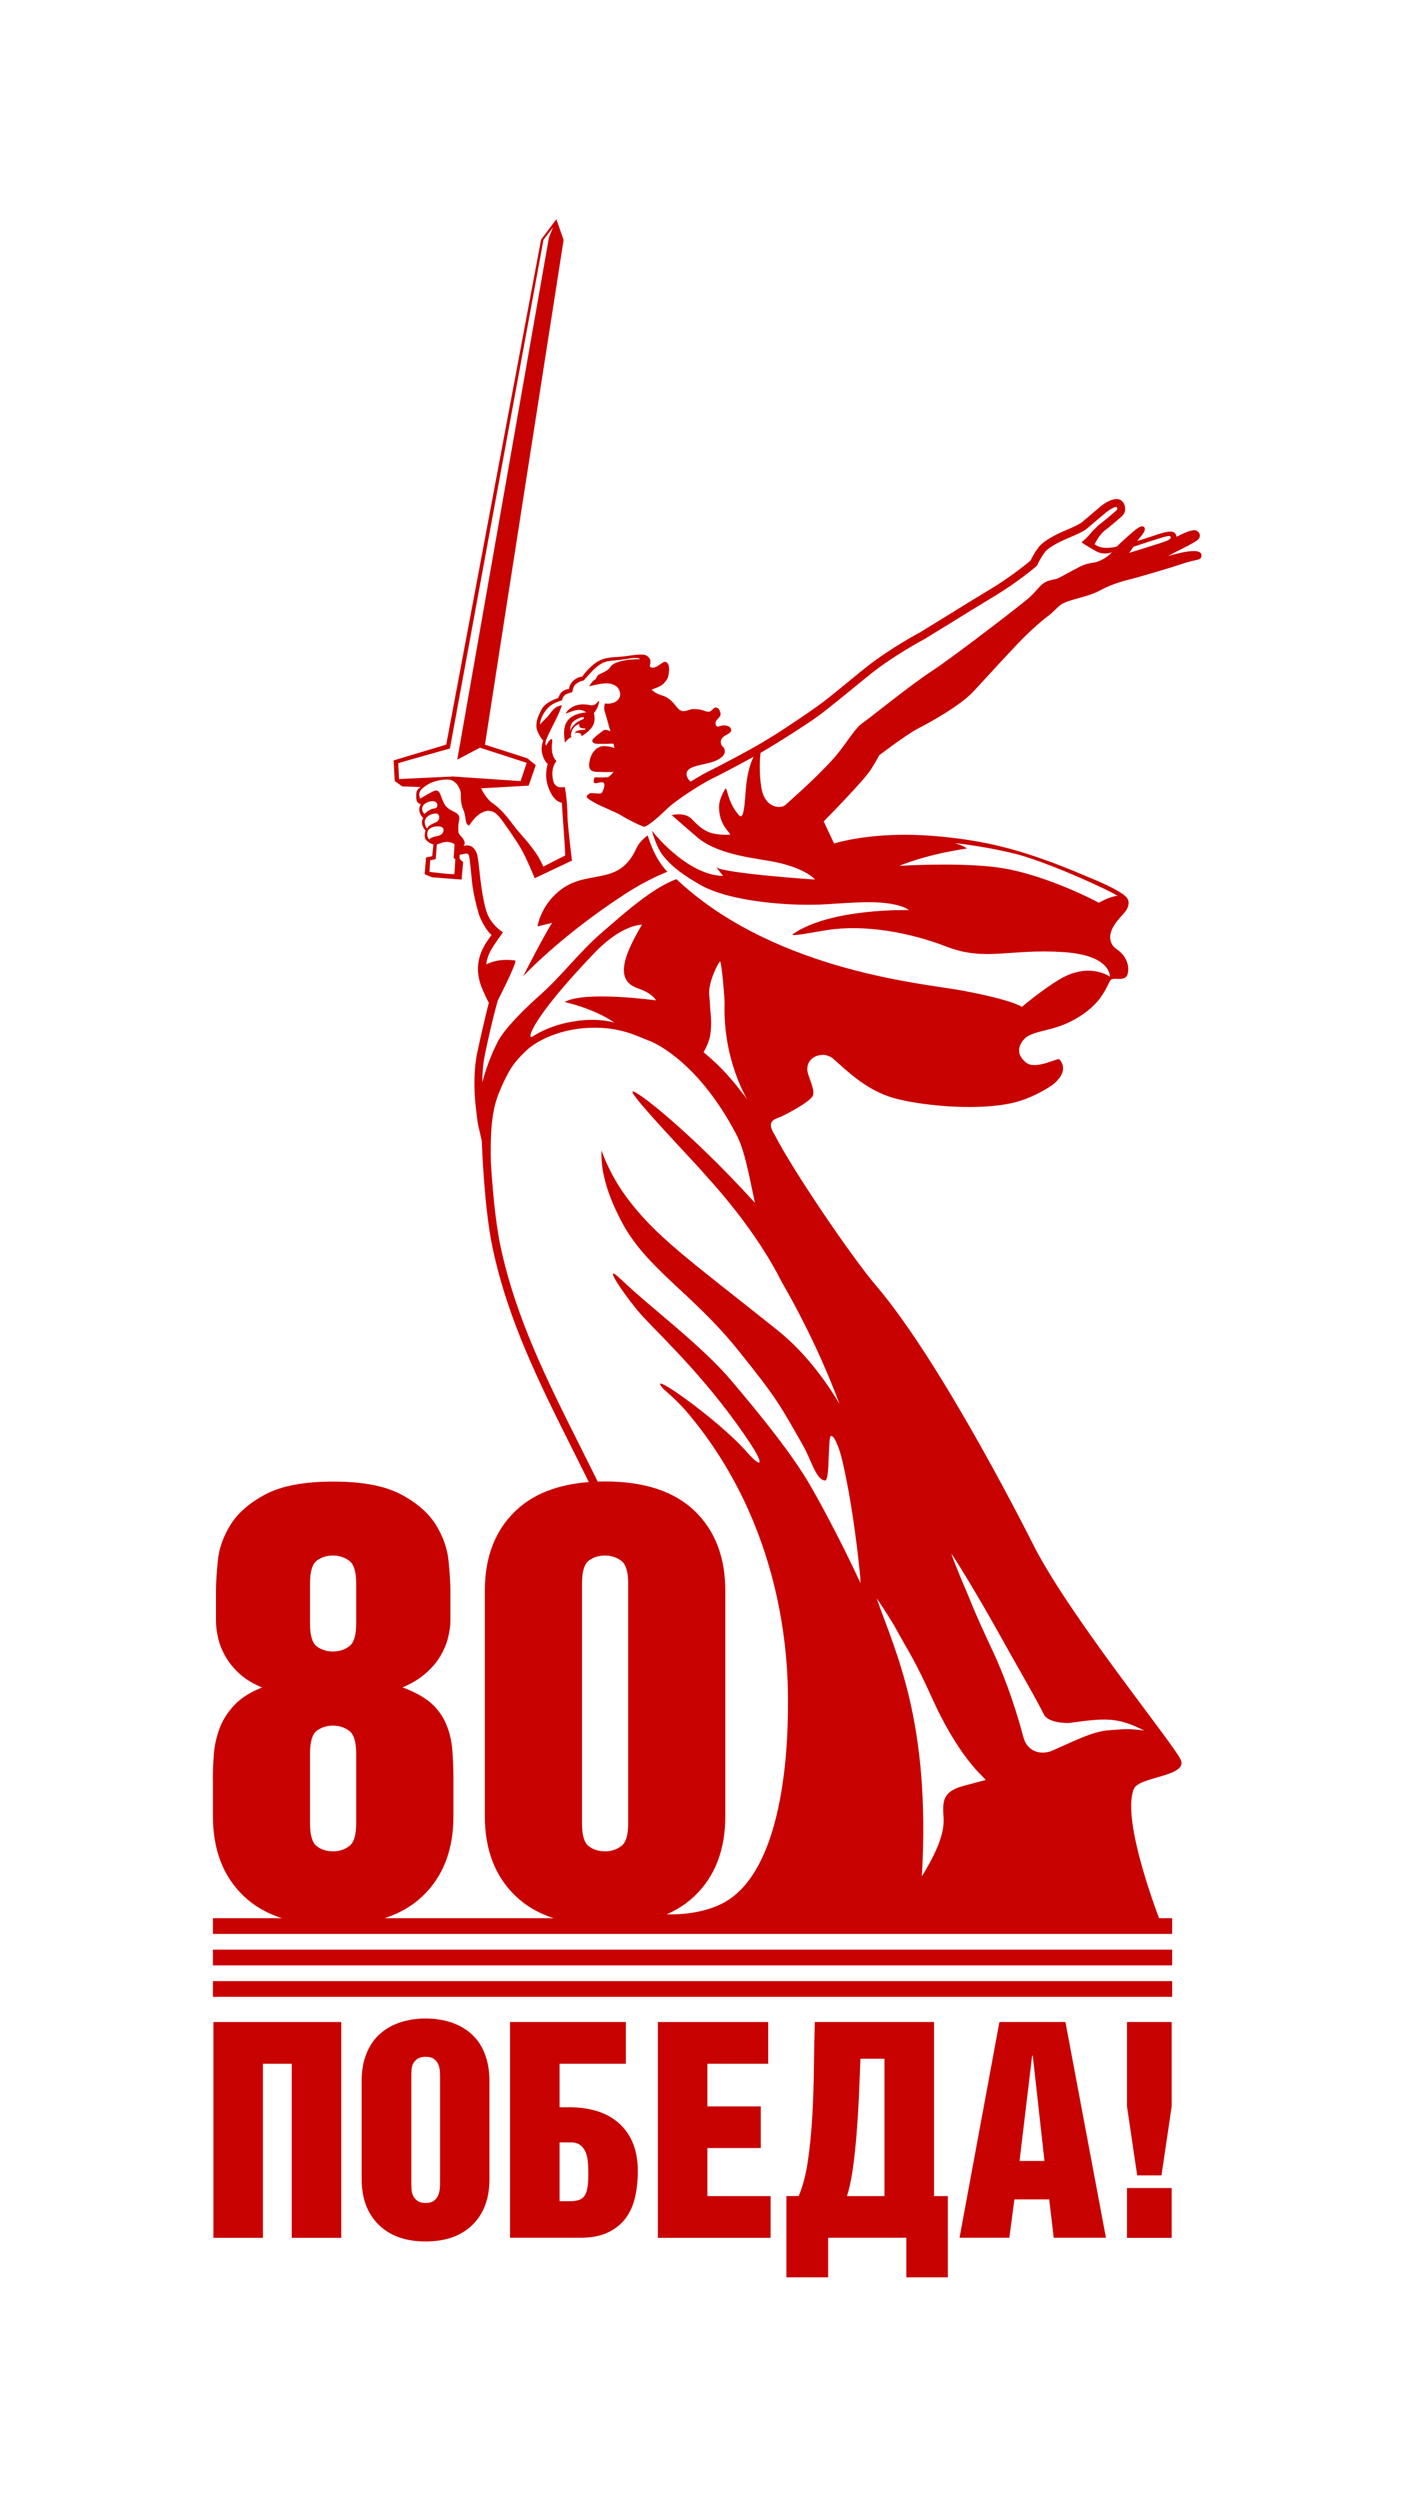 <?xml version="1.0" encoding="UTF-8"?> <svg xmlns="http://www.w3.org/2000/svg" width="90" height="160" viewBox="0 0 90 160" fill="none"><mask id="mask0_31_52" style="mask-type:luminance" maskUnits="userSpaceOnUse" x="0" y="0" width="90" height="160"><path d="M89.305 0H0V159.777H89.305V0Z" fill="white"></path></mask><g mask="url(#mask0_31_52)"><path d="M13.629 122.752V122.965V123.758H75.032V122.965V122.752H13.629Z" fill="#C80201"></path></g><mask id="mask1_31_52" style="mask-type:luminance" maskUnits="userSpaceOnUse" x="0" y="0" width="90" height="160"><path d="M89.305 0H0V159.777H89.305V0Z" fill="white"></path></mask><g mask="url(#mask1_31_52)"><path d="M13.629 124.765V124.982V125.771H75.032V124.982V124.765H13.629Z" fill="#C80201"></path></g><mask id="mask2_31_52" style="mask-type:luminance" maskUnits="userSpaceOnUse" x="0" y="0" width="90" height="160"><path d="M89.305 0H0V159.777H89.305V0Z" fill="white"></path></mask><g mask="url(#mask2_31_52)"><path d="M13.629 126.778V126.996V127.785H75.032V126.996V126.778H13.629Z" fill="#C80201"></path></g><mask id="mask3_31_52" style="mask-type:luminance" maskUnits="userSpaceOnUse" x="0" y="0" width="90" height="160"><path d="M89.305 0H0V159.777H89.305V0Z" fill="white"></path></mask><g mask="url(#mask3_31_52)"><path d="M74.769 35.578C75.019 35.447 75.236 35.334 75.322 35.288C75.658 35.12 75.953 34.975 76.107 34.889C76.592 34.622 76.732 34.554 76.791 34.359C76.841 34.2 76.755 34.032 76.574 33.951C76.27 33.81 75.313 34.368 75.309 34.345C75.286 34.164 75.182 34.023 74.951 34.019C74.674 34.014 74.325 34.119 73.822 34.291C73.359 34.45 72.897 34.595 72.792 34.622C73.051 34.313 73.128 34.196 73.128 34.196C73.128 34.196 73.373 33.915 73.246 33.738C73.21 33.688 73.123 33.661 73.019 33.697C72.797 33.774 72.398 34.123 71.718 34.753C71.632 34.83 71.595 34.898 71.464 34.984C71.206 35.053 70.734 35.093 70.485 35.025C70.285 34.971 70.154 34.894 70.067 34.826C70.081 34.812 70.349 34.214 70.761 33.915C71.024 33.724 71.75 33.099 71.818 33.035C72.067 32.772 72.031 32.568 72.008 32.428C71.985 32.26 71.89 32.11 71.763 32.02C71.323 31.716 70.566 32.314 70.48 32.382C70.308 32.523 69.514 33.198 69.265 33.411C69.084 33.566 68.571 33.788 68.227 33.933L68.027 34.019C67.601 34.205 67.061 34.481 66.667 34.821C66.395 35.053 66.069 35.651 65.964 35.878C65.742 36.063 64.695 36.92 63.43 37.682C62.473 38.258 61.453 38.888 60.569 39.436C59.911 39.844 59.327 40.203 58.919 40.452C58.842 40.493 56.983 41.481 55.446 42.7C54.978 43.072 54.521 43.444 54.09 43.802C53.727 44.097 53.392 44.373 53.065 44.632C52.158 45.375 50.109 46.69 49.878 46.849C49.574 47.039 49.261 47.234 48.898 47.451C47.928 48.041 45.883 49.106 45.317 49.383C45.094 49.492 44.696 49.718 44.251 49.995C44.238 50.004 44.219 50.013 44.206 50.017L44.197 50.022C44.079 49.9 43.966 49.727 43.952 49.623C43.866 49.079 44.623 49.016 45.425 48.812C45.961 48.675 46.4 48.413 46.396 48.082C46.391 47.773 46.21 47.823 46.156 47.601C46.024 47.08 46.7 47.034 46.79 46.794C46.822 46.712 46.808 46.54 46.595 46.468C46.382 46.395 46.278 46.409 45.983 46.495C45.829 46.54 45.711 46.255 45.897 46.055C46.083 45.856 46.165 45.792 46.106 45.579C46.02 45.28 45.838 45.235 45.725 45.303C45.611 45.375 45.516 45.57 45.289 45.543C45.063 45.516 44.963 45.375 44.387 45.375C44.052 45.375 43.78 45.67 43.453 45.389C43.254 45.221 42.991 44.681 42.388 44.509C41.93 44.378 41.708 44.128 41.708 44.128C41.708 44.128 42.27 43.952 42.447 43.775C42.773 43.444 42.751 43.358 42.805 43.127C42.828 43.031 42.918 42.301 42.515 42.356C42.415 42.369 42.061 42.709 41.835 42.723C41.608 42.737 41.572 42.664 41.608 42.537C41.685 42.265 41.603 42.106 41.413 41.971C41.15 41.78 40.438 41.957 39.826 42.016C39.219 42.079 38.752 42.02 38.189 42.379C37.7 42.691 37.264 43.299 37.264 43.299C37.264 43.299 36.834 43.326 36.562 43.72C36.426 43.92 36.426 44.088 36.426 44.088C36.426 44.088 36.022 44.106 35.832 44.45C35.727 44.641 35.732 44.672 35.732 44.672C35.732 44.672 34.957 44.886 34.689 45.361C34.399 45.883 34.195 46.391 34.453 46.903C34.666 47.325 34.775 47.388 34.775 47.388C34.775 47.388 34.599 47.8 34.703 48.222C34.821 48.698 35.029 48.852 35.061 48.893C35.029 49.002 34.843 49.6 35.07 50.294C35.424 51.368 35.963 51.364 35.963 51.364C35.963 51.364 36.045 52.647 36.104 53.426C36.163 54.202 36.176 54.75 36.176 54.75C36.163 54.746 34.78 55.458 34.78 55.458C34.78 55.458 34.599 55.05 34.458 54.827C33.927 53.975 33.188 53.254 32.88 52.828C32.567 52.402 32.155 51.89 31.892 51.69C31.833 51.627 31.729 51.532 31.543 51.409C31.094 51.11 30.799 50.448 30.799 50.448L33.841 50.276L34.295 48.966L33.76 48.526L31.044 47.655C31.511 44.577 36.077 15.359 36.077 15.359L35.614 14.026L35.609 14.035L35.591 14.054V14.058L34.635 15.332L28.564 47.651L25.195 48.662L25.268 49.977L25.726 50.312L25.739 50.326L26.936 50.366C26.827 50.425 26.673 50.534 26.655 50.725C26.637 50.915 26.619 51.273 26.755 51.373C26.891 51.473 26.941 51.464 26.941 51.464C26.941 51.464 26.768 51.717 26.864 51.985C26.959 52.252 27.095 52.352 27.095 52.352C27.095 52.352 26.945 52.52 27.036 52.792C27.127 53.068 27.24 53.136 27.24 53.136C27.24 53.136 27.104 53.54 27.267 53.744C27.435 53.952 27.743 54.043 27.743 54.043L27.666 54.791L27.272 54.873L27.181 55.943L27.662 56.142L29.548 56.287L29.647 55.158C29.647 55.158 29.475 55.04 29.443 54.981C29.412 54.922 29.412 54.805 29.421 54.7C29.507 54.682 29.666 54.646 29.815 54.628C29.919 54.614 29.974 54.637 30.015 54.741C30.101 55.072 30.146 55.843 30.214 56.432C30.296 57.162 30.463 57.847 30.654 58.513C30.663 58.549 30.985 59.42 31.465 59.832C31.334 60.005 31.148 60.267 31.008 60.512C30.3 61.75 30.649 62.815 30.953 63.468C31.053 63.704 31.166 63.94 31.289 64.175C31.062 65.046 30.668 66.782 30.541 67.408C30.278 68.727 30.355 70.132 30.5 71.211C30.536 71.619 30.599 72.036 30.704 72.413C30.767 72.716 30.822 72.925 30.84 73.002C30.853 73.387 30.994 77.34 31.538 79.884C32.531 84.535 34.531 88.524 36.648 92.75C39.182 97.804 41.803 103.031 42.977 109.945C43.857 115.14 42.048 122.634 42.03 122.707L41.953 123.024L42.487 123.028C42.469 123.033 42.451 123.033 42.433 123.038C42.433 123.038 51.542 123.087 60.038 123.133L73.586 123.214C73.6 123.214 73.609 123.21 73.622 123.205C73.998 123.205 74.257 123.21 74.366 123.21C74.366 123.21 71.718 116.537 72.579 114.478C72.919 113.662 76.175 113.699 75.549 112.547C74.86 111.278 68.626 103.607 66.259 99.083C66.191 98.956 60.428 87.373 56.089 82.286C54.543 80.478 50.767 74.929 49.592 72.63C49.053 71.791 49.511 71.642 49.869 71.51C50.204 71.388 51.891 70.499 52.036 70.11C52.186 69.72 51.728 68.926 51.682 68.518C51.583 67.584 52.73 67.217 53.346 67.761C54.203 68.514 55.423 69.742 57.164 70.255C58.669 70.699 62.41 71.148 64.885 70.563C66.059 70.286 67.234 69.561 67.497 69.325C68.095 68.79 68.222 68.26 67.814 67.788C67.714 67.675 66.286 68.491 65.683 68.001C64.69 67.199 65.633 66.41 65.719 66.351C66.386 65.934 67.32 65.966 68.494 65.39C69.75 64.769 70.317 64.03 70.48 63.79C70.983 63.047 70.97 62.811 71.115 62.697C71.332 62.521 72.026 62.847 72.18 62.335C72.271 62.031 72.239 61.546 71.872 61.093C71.559 60.707 71.264 60.716 71.115 60.281C70.852 59.533 71.659 58.771 71.972 58.409C72.253 58.087 72.303 57.738 72.18 57.534C72.18 57.52 72.112 57.144 69.904 56.228C68.762 55.752 66.531 54.768 64.046 54.161C61.761 53.603 59.268 53.395 57.608 53.422C54.956 53.463 53.392 53.98 53.392 53.98L52.725 52.565C52.725 52.565 55.287 49.968 55.731 49.269C56.175 48.567 56.275 48.336 56.275 48.336C56.275 48.336 58.016 47.012 58.719 46.645C59.422 46.282 61.449 45.189 62.333 44.228C63.217 43.267 64.903 41.422 65.529 40.801C66.15 40.18 66.853 39.581 67.089 39.423C67.325 39.269 67.724 38.802 67.959 38.661C68.54 38.321 69.623 38.221 70.426 37.777C71.233 37.337 72.058 37.142 72.335 37.074C73.024 36.893 74.851 36.363 75.74 36.059C76.546 35.782 76.887 35.891 76.909 35.569C76.964 34.903 75.037 35.524 74.769 35.578ZM60.927 99.454C61.929 101 63.167 103.122 64.473 105.479C64.935 106.318 66.15 108.39 66.83 109.727C67.098 110.258 68.299 110.276 68.453 110.258C70.734 109.945 71.491 109.863 73.246 110.743C73.25 110.747 72.38 110.62 71.886 110.661C70.689 110.752 70.421 110.67 68.644 111.455C68.39 111.568 67.9 111.786 67.402 112.012C66.649 112.352 65.76 112.107 65.511 111.178C65.153 109.823 64.518 107.746 63.584 105.738C62.106 102.574 62.274 102.764 61.625 101.277C61.517 101.028 60.778 99.228 60.927 99.454ZM57.431 104.373C58.161 105.72 58.515 106.119 59.739 108.834C60.401 110.308 61.267 111.736 61.929 112.588C62.138 112.855 62.319 113.064 62.455 113.232L63.103 113.903L61.584 114.311C61.535 114.329 61.48 114.342 61.426 114.36C60.324 114.723 60.36 115.403 60.383 116.038C60.41 116.65 60.592 117.507 59.009 120.077C59.581 110.203 57.332 105.756 56.112 102.274C56.117 102.279 56.937 103.467 57.431 104.373ZM25.544 49.854C25.531 49.664 25.499 49.065 25.49 48.843C25.612 48.789 28.8 47.9 28.8 47.9L34.789 15.346L35.401 14.548L35.138 15.2L29.271 48.612L30.722 47.846L33.714 48.816L33.324 49.986L28.994 49.691L25.544 49.854ZM27.04 51.885C26.922 51.418 27.485 51.282 27.63 51.269C27.73 51.26 27.87 51.273 27.956 51.391C27.992 51.441 28.02 51.545 27.965 51.645C27.902 51.754 27.784 51.722 27.657 51.767C27.417 51.853 27.253 52.008 27.172 52.094C27.113 52.035 27.049 51.926 27.04 51.885ZM27.208 52.76C27.063 52.27 27.648 52.075 27.766 52.071C27.861 52.062 28.011 52.026 28.088 52.171C28.119 52.234 28.188 52.488 27.888 52.629C27.603 52.765 27.512 52.787 27.412 52.91C27.39 52.937 27.349 53 27.349 53.019C27.294 52.978 27.253 52.923 27.208 52.76ZM27.48 53.73C27.435 53.676 27.362 53.576 27.353 53.467C27.326 53.15 27.467 53.064 27.467 53.064C27.467 53.064 27.652 52.864 28.074 52.883C28.355 52.896 28.392 53.023 28.392 53.136C28.392 53.3 28.233 53.458 28.024 53.495C27.829 53.526 27.489 53.63 27.48 53.73ZM29.076 55.938C29.053 55.983 27.489 55.797 27.489 55.797L27.539 55.05L27.888 54.981L27.965 54.048C28.079 54.002 28.246 53.939 28.328 53.916C28.827 53.78 29.099 54.034 29.099 54.034L29.04 54.909L29.144 54.977C29.144 54.981 29.108 55.87 29.076 55.938ZM49.814 81.602C49.819 81.611 49.823 81.615 49.823 81.624C49.914 81.806 50.009 81.983 50.109 82.159C51.651 84.852 52.834 87.427 53.741 89.848C52.657 88.03 51.329 86.371 49.728 85.093C44.17 80.659 41.912 79.104 40.03 76.511C38.942 75.01 38.507 73.618 38.507 73.618C38.439 74.838 38.82 76.384 39.853 78.297C41.431 81.203 44.328 82.794 47.18 86.321C49.828 89.599 49.959 89.984 51.401 92.496C51.918 93.393 52.245 94.74 52.82 94.74C53.147 94.74 52.965 91.829 53.21 91.884C53.351 91.915 53.446 92.119 53.501 92.233C53.804 92.858 53.945 93.579 54.09 94.255C54.307 95.27 54.475 96.299 54.629 97.324C54.788 98.407 54.924 99.495 55.033 100.583C55.047 100.715 55.06 100.846 55.069 100.978C55.078 101.082 55.06 101.263 55.105 101.359C53.8 98.543 52.403 95.955 51.673 94.735C50.241 92.346 47.384 89.037 46.872 88.42C44.945 86.117 41.798 83.819 39.758 81.878C38.294 80.487 40.252 83.293 41.186 84.29C42.501 85.7 45.53 88.534 48.123 92.523C48.858 93.652 48.817 94.069 47.774 92.886C45.961 90.823 41.136 87.418 42.487 88.905C42.487 88.905 43.335 89.603 44.025 90.424C50.105 97.65 50.44 106.023 50.44 108.812C50.467 113.359 49.755 119.574 46.604 121.596C44.936 122.666 42.605 122.498 42.605 122.498C42.941 120.997 44.278 114.528 43.485 109.845C42.302 102.855 39.663 97.591 37.11 92.505C35.007 88.311 33.021 84.349 32.041 79.766C31.688 78.097 31.506 75.813 31.42 74.357C31.402 73.161 31.384 71.633 31.783 70.368C31.901 69.992 32.227 69.203 32.594 68.555C32.966 67.906 33.424 67.494 33.683 67.235C33.959 66.959 35.183 65.993 37.351 65.798C39.577 65.599 40.851 66.351 41.517 66.587C42.166 66.814 44.836 68.201 47.139 72.608C47.688 73.655 47.946 75.232 48.323 76.973C44.238 72.472 40.624 69.647 40.488 69.86C40.334 70.096 44.673 74.607 45.008 75.028C45.208 75.287 47.933 78.079 49.814 81.602ZM40.828 63.246C41.803 63.577 41.989 64.017 41.989 64.017C41.989 64.017 37.41 63.386 36.14 64.125C36.14 64.125 37.913 64.488 39.336 65.44C39.232 65.422 38.384 65.136 36.938 65.331C35.546 65.522 34.621 65.989 34.086 66.333C33.673 66.596 34.023 65.173 38.067 60.966C39.831 59.13 41.096 59.175 41.096 59.175C41.096 59.175 40.221 60.58 40.008 61.523C39.817 62.339 39.98 62.956 40.828 63.246ZM45.484 64.792C45.448 64.402 45.425 63.867 45.398 63.668C45.317 62.947 45.92 61.664 46.101 61.519C46.205 61.741 46.391 63.885 46.382 64.203C46.269 67.856 47.842 70.373 47.842 70.373C46.165 68.088 45.076 67.426 45.04 67.331C45.14 67.163 45.43 66.605 45.48 66.125C45.543 65.603 45.525 65.182 45.484 64.792ZM61.902 54.297C61.711 54.161 61.43 54.043 61.104 53.948C62.609 54.125 63.983 54.379 65.107 54.669C66.2 54.95 68.503 55.829 70.788 56.926C70.933 56.994 71.292 57.189 71.541 57.321C70.992 57.384 70.34 57.77 70.34 57.77C70.34 57.77 66.717 55.811 63.552 55.471C60.936 55.185 57.567 55.412 57.567 55.412C57.567 55.412 59.132 54.709 61.902 54.297ZM52.907 57.865C53.754 57.81 54.67 57.751 55.278 57.738C57.617 57.688 58.175 58.241 58.175 58.241C58.175 58.241 53.165 58.1 50.762 59.773C50.481 59.968 51.864 59.692 52.916 59.524C55.359 59.13 58.284 59.687 60.592 60.58C63.072 61.541 64.631 60.698 68.086 60.929C71.156 61.133 71.042 62.502 71.042 62.502C71.042 62.502 69.737 61.532 67.819 62.675C66.653 63.373 65.411 64.438 65.411 64.438C65.411 64.438 64.894 63.998 61.449 63.364C59.259 62.96 49.919 62.181 43.653 56.586C43.521 56.468 43.403 56.36 43.295 56.26C41.712 56.854 39.998 58.409 38.489 59.71C37.138 60.875 35.986 62.403 34.621 63.631C34.621 63.631 32.522 65.454 31.901 66.592C31.756 66.855 31.203 67.961 30.872 69.284C30.872 68.7 30.917 68.097 31.035 67.516C31.162 66.882 31.289 66.324 31.402 65.839C31.538 65.241 31.706 64.592 31.855 64.048C32.218 63.328 33.134 61.487 32.975 61.464C32.653 61.423 32.132 61.392 31.656 61.519C31.443 61.578 31.266 61.646 31.121 61.714C31.162 61.419 31.252 61.106 31.443 60.771C31.656 60.399 32.196 59.664 32.196 59.664C32.196 59.664 31.398 59.188 31.125 58.286C30.881 57.475 30.767 56.428 30.681 55.661C30.609 55.018 30.572 54.705 30.495 54.546C30.364 54.283 30.187 54.052 29.793 54.111C29.756 54.116 29.711 54.125 29.67 54.129C29.711 54.075 29.747 54.02 29.747 53.98C29.756 53.667 29.393 53.458 29.357 53.304C29.316 53.118 29.33 52.746 29.38 52.542C29.548 51.862 28.786 52.044 28.455 51.464C28.142 50.91 28.21 50.371 27.648 50.679C27.435 50.793 27.054 51.001 26.895 51.114C26.741 50.697 26.904 50.552 27.231 50.298C27.299 50.253 27.38 50.203 27.43 50.176C27.875 49.927 28.537 49.845 28.809 49.9C29.239 49.99 29.507 50.534 29.498 50.824C29.489 51.114 29.507 51.477 29.647 51.79C29.783 52.103 29.797 52.425 29.833 52.597C29.87 52.769 30.019 52.837 30.019 52.837C30.423 52.266 30.704 51.989 31.194 51.885C31.465 51.903 31.688 51.844 32.254 52.66C32.363 52.819 32.912 53.576 33.302 54.224C33.692 54.868 34.227 56.201 34.227 56.201L36.611 55.072C36.611 55.072 36.34 52.855 36.33 52.339C36.308 50.983 36.145 50.357 36.145 50.357C36.145 50.357 35.845 50.434 35.691 50.339C35.628 50.298 35.469 50.244 35.401 49.909C35.229 49.093 35.623 48.703 35.623 48.703C35.387 48.499 35.265 48.059 35.347 47.497C35.406 47.098 35.124 47.374 34.957 47.723C34.898 47.642 34.902 47.501 34.97 47.325C35.274 46.567 35.714 45.906 35.972 45.126C35.972 45.126 35.814 45.162 35.664 45.225C35.519 45.289 35.328 45.484 35.147 45.747C35.025 45.928 34.73 46.141 34.567 46.377C34.562 46.354 34.562 45.815 35.129 45.248C35.401 44.976 35.981 44.813 35.981 44.813C35.981 44.813 36.008 44.532 36.235 44.428C36.403 44.351 36.643 44.287 36.643 44.287C36.643 44.287 36.661 43.929 36.87 43.77C37.078 43.612 37.196 43.58 37.364 43.544C37.813 43.059 38.321 42.36 39.028 42.297C39.559 42.247 40.094 42.179 40.338 42.134C40.402 42.12 40.896 42.052 40.96 42.188C40.533 42.184 40.008 42.211 39.513 42.383C39.105 42.528 39.092 42.682 38.978 42.796C38.865 42.909 38.625 43.036 38.511 43.081C38.398 43.127 38.271 43.194 38.212 43.294C38.158 43.394 38.185 43.448 38.04 43.521C37.899 43.593 37.713 43.924 37.713 43.924C37.713 43.924 38.448 43.716 38.847 43.73C39.386 43.743 39.713 44.042 39.695 44.482C39.686 44.722 39.395 45.103 38.72 45.017C38.72 45.017 38.634 45.312 38.702 45.511C38.765 45.693 38.892 46.146 38.956 46.386C38.965 46.431 38.978 46.477 38.992 46.522C38.996 46.54 39.001 46.549 39.001 46.549V46.554C39.024 46.626 39.046 46.699 39.069 46.758C39.114 46.898 38.797 46.536 38.52 46.821L38.244 47.03C38.108 47.152 37.867 47.338 37.913 47.433C37.958 47.529 38.017 47.574 38.148 47.592C38.271 47.61 38.938 47.606 39.137 47.587C39.187 47.592 39.232 47.592 39.278 47.596C39.278 47.596 39.278 47.596 39.278 47.601C39.273 47.601 39.3 47.719 39.332 47.882C39.092 47.746 38.643 47.742 38.629 47.751C38.502 47.746 38.389 47.791 38.266 47.855C38.062 47.959 37.831 48.286 37.759 48.612C37.623 49.228 37.754 49.432 38.457 49.396L38.461 49.401C38.788 49.419 38.951 49.401 39.205 49.401C39.228 49.401 39.246 49.396 39.273 49.396C39.114 49.623 38.919 49.736 38.919 49.736C38.919 49.736 38.761 49.741 38.697 49.745C38.257 49.773 38.072 49.7 38.044 49.786C37.818 50.471 38.538 49.85 38.67 50.14C38.724 50.267 38.638 50.552 38.529 50.725C38.439 50.87 37.886 50.688 37.731 50.783C37.396 50.992 37.568 51.087 38.103 51.391C38.484 51.609 39.536 52.021 39.763 52.18C39.989 52.339 41.141 52.932 41.254 52.905C41.617 52.81 42.605 51.849 42.633 51.822C43.276 51.173 45.004 50.113 45.53 49.854C45.961 49.646 47.225 48.988 48.25 48.422C48.042 48.802 47.824 49.46 47.733 50.593C47.656 51.622 47.602 52.511 47.289 52.157C46.514 51.269 46.559 50.244 46.409 50.502C46.02 51.191 45.97 51.559 46.069 52.107C46.246 53.109 46.981 53.417 46.641 53.422C45.389 53.436 44.995 53.159 44.283 52.416C43.83 51.94 43 52.162 43 52.162C43 52.162 43.703 52.787 44.632 53.581C45.82 54.596 47.865 54.864 49.22 55.09C51.501 55.471 52.177 56.287 52.177 56.287C52.177 56.287 46.346 55.897 45.856 55.498L46.282 56.056C43.898 55.988 41.726 53.154 41.726 53.154C41.726 53.154 41.993 54.179 42.429 54.737C43.045 55.526 43.834 56.051 44.791 56.605C46.745 57.742 50.744 58.005 52.907 57.865ZM70.049 35.995C69.569 36.063 69.315 36.163 69.047 36.304C68.308 36.684 67.737 37.038 67.556 37.065C66.613 37.201 66.622 37.569 65.865 38.262C65.552 38.548 61.086 42.002 59.653 42.941C58.225 43.874 55.572 46.032 55.287 46.214C54.679 46.599 54.14 47.687 53.292 48.612C52 50.026 50.435 51.35 50.3 51.491C50.023 51.776 48.944 51.772 48.731 50.376C48.581 49.396 48.636 48.58 48.685 48.177C48.858 48.077 49.021 47.982 49.157 47.9C50.159 47.293 50.807 46.876 51.805 46.218C52.521 45.747 53.396 45.035 54.407 44.206C54.843 43.852 55.291 43.48 55.758 43.108C57.255 41.916 59.132 40.923 59.163 40.905C59.585 40.647 60.17 40.289 60.832 39.881C61.711 39.337 62.732 38.706 63.688 38.131C65.148 37.251 66.286 36.281 66.336 36.24L66.404 36.15C66.563 35.791 66.835 35.374 66.953 35.252C67.225 34.971 67.864 34.654 68.227 34.499L68.426 34.413C68.843 34.236 69.36 34.019 69.6 33.81C69.845 33.593 70.63 32.931 70.802 32.79C71.024 32.609 71.364 32.41 71.464 32.45C71.469 32.455 71.609 32.523 71.441 32.686C71.432 32.691 70.698 33.325 70.453 33.502C70.335 33.588 70.231 33.688 70.14 33.788C70.045 33.874 69.954 33.96 69.891 34.037C69.469 34.567 69.197 34.685 69.242 34.717C69.619 34.975 70.117 35.247 70.117 35.247C70.485 35.483 70.893 35.438 71.178 35.343C70.847 35.701 70.344 35.955 70.049 35.995ZM72.271 35.383C72.398 35.243 72.434 35.139 72.566 34.984C72.566 34.984 73.364 34.721 73.772 34.59C74.814 34.255 74.896 34.255 74.937 34.363C74.987 34.486 74.724 34.595 74.583 34.649C74.239 34.781 72.493 35.311 72.271 35.383ZM40.728 54.306C39.577 56.822 37.568 55.53 35.755 57.049C34.58 58.032 34.408 59.284 34.408 59.284C34.408 59.284 34.911 59.157 35.356 59.057C35.142 59.247 33.533 62.385 33.488 62.466C33.442 62.543 35.736 59.991 40.003 57.217C41.535 56.219 42.723 55.788 42.723 55.788C41.835 54.9 41.467 53.463 41.467 53.463C41.467 53.463 40.982 53.753 40.728 54.306ZM37.083 46.327C37.06 46.631 37.196 46.581 37.491 46.626C37.468 46.658 37.446 46.685 37.419 46.712C37.305 46.717 37.192 46.703 37.083 46.731C36.983 46.753 36.87 46.776 36.779 46.903C37.051 46.862 37.233 46.921 37.224 47.12C37.867 46.694 38.18 46.354 38.017 45.638C38.212 45.366 38.33 45.167 38.353 44.827C38.153 45.026 38.09 45.157 37.799 45.13C36.584 44.863 36.199 45.674 36.199 45.674C36.689 45.493 37.101 45.271 37.523 45.588C37.242 45.615 36.679 45.706 36.38 46.06C35.981 46.531 36.131 47.12 36.149 47.501C36.154 47.569 36.358 47.234 36.571 47.179C36.53 47.039 36.535 46.984 36.589 46.826C36.666 46.567 36.879 46.382 37.083 46.327ZM36.553 46.649C36.53 46.731 36.512 46.776 36.512 46.776C36.512 46.776 36.467 46.427 36.648 46.227C36.825 46.032 37.156 45.915 37.26 45.897C37.364 45.878 37.382 45.91 37.382 45.91C37.373 45.946 37.36 45.978 37.351 46.014C37.351 46.014 36.974 46.155 36.825 46.309C36.666 46.463 36.575 46.567 36.553 46.649Z" fill="#C80201"></path></g><mask id="mask4_31_52" style="mask-type:luminance" maskUnits="userSpaceOnUse" x="0" y="0" width="90" height="160"><path d="M89.305 0H0V159.777H89.305V0Z" fill="white"></path></mask><g mask="url(#mask4_31_52)"><path d="M13.661 143.206H16.83V132.068H18.675V143.206H21.844V129.397H13.661V143.206Z" fill="#C80201"></path></g><mask id="mask5_31_52" style="mask-type:luminance" maskUnits="userSpaceOnUse" x="0" y="0" width="90" height="160"><path d="M89.305 0H0V159.777H89.305V0Z" fill="white"></path></mask><g mask="url(#mask5_31_52)"><path d="M30.174 130.16C29.811 129.834 29.375 129.589 28.877 129.421C28.378 129.253 27.834 129.172 27.244 129.172C26.655 129.172 26.111 129.253 25.612 129.421C25.114 129.589 24.678 129.834 24.316 130.16C23.948 130.487 23.667 130.904 23.459 131.407C23.255 131.915 23.15 132.499 23.15 133.166V139.445C23.15 140.687 23.518 141.662 24.243 142.373C24.973 143.085 25.971 143.439 27.24 143.439C28.519 143.439 29.521 143.085 30.246 142.373C30.971 141.662 31.33 140.687 31.33 139.445V133.166C31.33 132.499 31.225 131.915 31.021 131.407C30.826 130.899 30.541 130.487 30.174 130.16ZM28.169 139.712C28.169 139.803 28.165 139.921 28.151 140.066C28.138 140.211 28.102 140.356 28.047 140.487C27.988 140.623 27.897 140.737 27.779 140.832C27.657 140.927 27.48 140.977 27.249 140.977C27.018 140.977 26.841 140.927 26.709 140.832C26.583 140.737 26.487 140.619 26.433 140.487C26.374 140.351 26.342 140.211 26.338 140.066C26.333 139.921 26.329 139.798 26.329 139.712V132.894C26.329 132.776 26.333 132.649 26.338 132.499C26.342 132.354 26.374 132.214 26.433 132.087C26.492 131.96 26.583 131.851 26.709 131.76C26.837 131.67 27.018 131.624 27.249 131.624C27.48 131.624 27.657 131.67 27.779 131.76C27.902 131.851 27.993 131.96 28.047 132.087C28.106 132.214 28.138 132.354 28.151 132.499C28.165 132.649 28.169 132.776 28.169 132.894V139.712Z" fill="#C80201"></path></g><mask id="mask6_31_52" style="mask-type:luminance" maskUnits="userSpaceOnUse" x="0" y="0" width="90" height="160"><path d="M89.305 0H0V159.777H89.305V0Z" fill="white"></path></mask><g mask="url(#mask6_31_52)"><path d="M36.412 134.851H35.818V132.068H40.062V129.397H32.649V143.202H37.16C37.863 143.202 38.452 143.088 38.928 142.857C39.4 142.626 39.781 142.318 40.062 141.937C40.343 141.552 40.542 141.103 40.656 140.581C40.769 140.065 40.828 139.516 40.828 138.94C40.828 137.648 40.443 136.642 39.676 135.926C38.91 135.209 37.822 134.851 36.412 134.851ZM37.623 139.856C37.596 140.092 37.546 140.287 37.468 140.432C37.391 140.581 37.278 140.69 37.124 140.758C36.97 140.826 36.757 140.863 36.489 140.863H35.818V137.1H36.548C36.793 137.1 36.988 137.154 37.133 137.263C37.278 137.372 37.391 137.512 37.468 137.685C37.546 137.857 37.596 138.056 37.623 138.278C37.65 138.501 37.659 138.736 37.659 138.981C37.663 139.326 37.65 139.616 37.623 139.856Z" fill="#C80201"></path></g><mask id="mask7_31_52" style="mask-type:luminance" maskUnits="userSpaceOnUse" x="0" y="0" width="90" height="160"><path d="M89.305 0H0V159.777H89.305V0Z" fill="white"></path></mask><g mask="url(#mask7_31_52)"><path d="M45.281 137.462H48.699V134.797H45.281V132.068H49.175V129.397H42.111V143.206H49.329V140.536H45.281V137.462Z" fill="#C80201"></path></g><mask id="mask8_31_52" style="mask-type:luminance" maskUnits="userSpaceOnUse" x="0" y="0" width="90" height="160"><path d="M89.305 0H0V159.777H89.305V0Z" fill="white"></path></mask><g mask="url(#mask8_31_52)"><path d="M59.785 129.397H52.158C52.131 130.318 52.113 131.306 52.099 132.353C52.086 133.405 52.054 134.439 51.995 135.454C51.936 136.47 51.841 137.426 51.71 138.315C51.574 139.203 51.383 139.942 51.125 140.532H50.34V145.736H53.011V143.202H58.016V145.736H60.673V140.536H59.789V129.397H59.785ZM56.615 140.536H54.212C54.367 140.074 54.489 139.498 54.589 138.809C54.684 138.12 54.766 137.376 54.829 136.583C54.892 135.79 54.942 134.974 54.983 134.135C55.019 133.296 55.051 132.498 55.078 131.746H56.615V140.536Z" fill="#C80201"></path></g><mask id="mask9_31_52" style="mask-type:luminance" maskUnits="userSpaceOnUse" x="0" y="0" width="90" height="160"><path d="M89.305 0H0V159.777H89.305V0Z" fill="white"></path></mask><g mask="url(#mask9_31_52)"><path d="M63.974 129.397L61.421 143.202H64.609L64.935 140.745H67.161L67.451 143.202H70.793L68.2 129.397H63.974ZM65.262 138.288L66.069 131.546H66.109L66.858 138.288H65.262Z" fill="#C80201"></path></g><mask id="mask10_31_52" style="mask-type:luminance" maskUnits="userSpaceOnUse" x="0" y="0" width="90" height="160"><path d="M89.305 0H0V159.777H89.305V0Z" fill="white"></path></mask><g mask="url(#mask10_31_52)"><path d="M72.14 129.397V134.792L72.793 139.212H74.348L75.001 134.792V129.397H72.14Z" fill="#C80201"></path></g><mask id="mask11_31_52" style="mask-type:luminance" maskUnits="userSpaceOnUse" x="0" y="0" width="90" height="160"><path d="M89.305 0H0V159.777H89.305V0Z" fill="white"></path></mask><g mask="url(#mask11_31_52)"><path d="M75.001 140.021H72.14V143.208H75.001V140.021Z" fill="#C80201"></path></g><mask id="mask12_31_52" style="mask-type:luminance" maskUnits="userSpaceOnUse" x="0" y="0" width="90" height="160"><path d="M89.305 0H0V159.777H89.305V0Z" fill="white"></path></mask><g mask="url(#mask12_31_52)"><path d="M13.624 113.889C13.624 113.395 13.643 112.874 13.684 112.316C13.724 111.759 13.838 111.21 14.033 110.666C14.227 110.122 14.536 109.619 14.967 109.152C15.393 108.685 15.996 108.295 16.776 107.987C16.204 107.751 15.733 107.47 15.357 107.13C14.98 106.794 14.676 106.423 14.445 106.024C14.214 105.625 14.051 105.221 13.96 104.818C13.869 104.414 13.824 104.047 13.824 103.712V101.808C13.824 101.318 13.865 100.674 13.942 99.885C14.019 99.097 14.291 98.326 14.758 97.573C15.225 96.821 15.969 96.172 16.993 95.629C18.018 95.085 19.46 94.812 21.328 94.812C23.196 94.812 24.637 95.085 25.662 95.629C26.687 96.172 27.43 96.821 27.897 97.573C28.364 98.326 28.636 99.097 28.713 99.885C28.791 100.674 28.831 101.318 28.831 101.808V103.712C28.831 104.047 28.777 104.419 28.677 104.818C28.573 105.221 28.405 105.616 28.174 106.001C27.943 106.391 27.621 106.758 27.222 107.107C26.818 107.456 26.333 107.746 25.762 107.982C26.537 108.268 27.14 108.599 27.571 108.97C27.997 109.347 28.324 109.786 28.541 110.294C28.763 110.797 28.899 111.35 28.949 111.944C28.999 112.538 29.026 113.187 29.026 113.889V116.219C29.026 118.368 28.373 120.073 27.063 121.329C25.753 122.584 23.844 123.215 21.328 123.215C18.811 123.215 16.903 122.584 15.592 121.329C14.282 120.073 13.629 118.368 13.629 116.219V113.889H13.624ZM19.845 103.898C19.845 104.65 19.986 105.135 20.271 105.353C20.557 105.575 20.906 105.684 21.323 105.684C21.713 105.684 22.053 105.575 22.352 105.353C22.652 105.135 22.801 104.646 22.801 103.898V101.332C22.801 100.579 22.652 100.094 22.352 99.876C22.053 99.654 21.709 99.545 21.323 99.545C20.911 99.545 20.557 99.654 20.271 99.876C19.986 100.098 19.845 100.584 19.845 101.332V103.898ZM19.845 116.677C19.845 117.434 19.986 117.919 20.271 118.142C20.557 118.364 20.906 118.473 21.323 118.473C21.713 118.473 22.053 118.364 22.352 118.142C22.652 117.919 22.801 117.434 22.801 116.677V112.225C22.801 111.473 22.652 110.983 22.352 110.761C22.053 110.539 21.709 110.43 21.323 110.43C20.911 110.43 20.557 110.544 20.271 110.761C19.986 110.983 19.845 111.468 19.845 112.225V116.677Z" fill="#C80201"></path></g><mask id="mask13_31_52" style="mask-type:luminance" maskUnits="userSpaceOnUse" x="0" y="0" width="90" height="160"><path d="M89.305 0H0V159.777H89.305V0Z" fill="white"></path></mask><g mask="url(#mask13_31_52)"><path d="M31.035 101.799C31.035 99.65 31.688 97.945 32.998 96.69C34.304 95.434 36.217 94.804 38.729 94.804C41.241 94.804 43.154 95.434 44.465 96.69C45.77 97.945 46.428 99.65 46.428 101.799V116.22C46.428 118.369 45.775 120.073 44.465 121.329C43.154 122.585 41.245 123.215 38.729 123.215C36.213 123.215 34.304 122.589 32.998 121.329C31.688 120.073 31.035 118.369 31.035 116.22V101.799ZM37.255 116.682C37.255 117.435 37.396 117.924 37.682 118.142C37.967 118.364 38.316 118.473 38.733 118.473C39.123 118.473 39.464 118.364 39.763 118.142C40.062 117.92 40.212 117.435 40.212 116.682V101.336C40.212 100.584 40.062 100.099 39.763 99.877C39.464 99.654 39.119 99.546 38.733 99.546C38.321 99.546 37.967 99.654 37.682 99.877C37.396 100.099 37.255 100.584 37.255 101.336V116.682Z" fill="#C80201"></path></g></svg> 